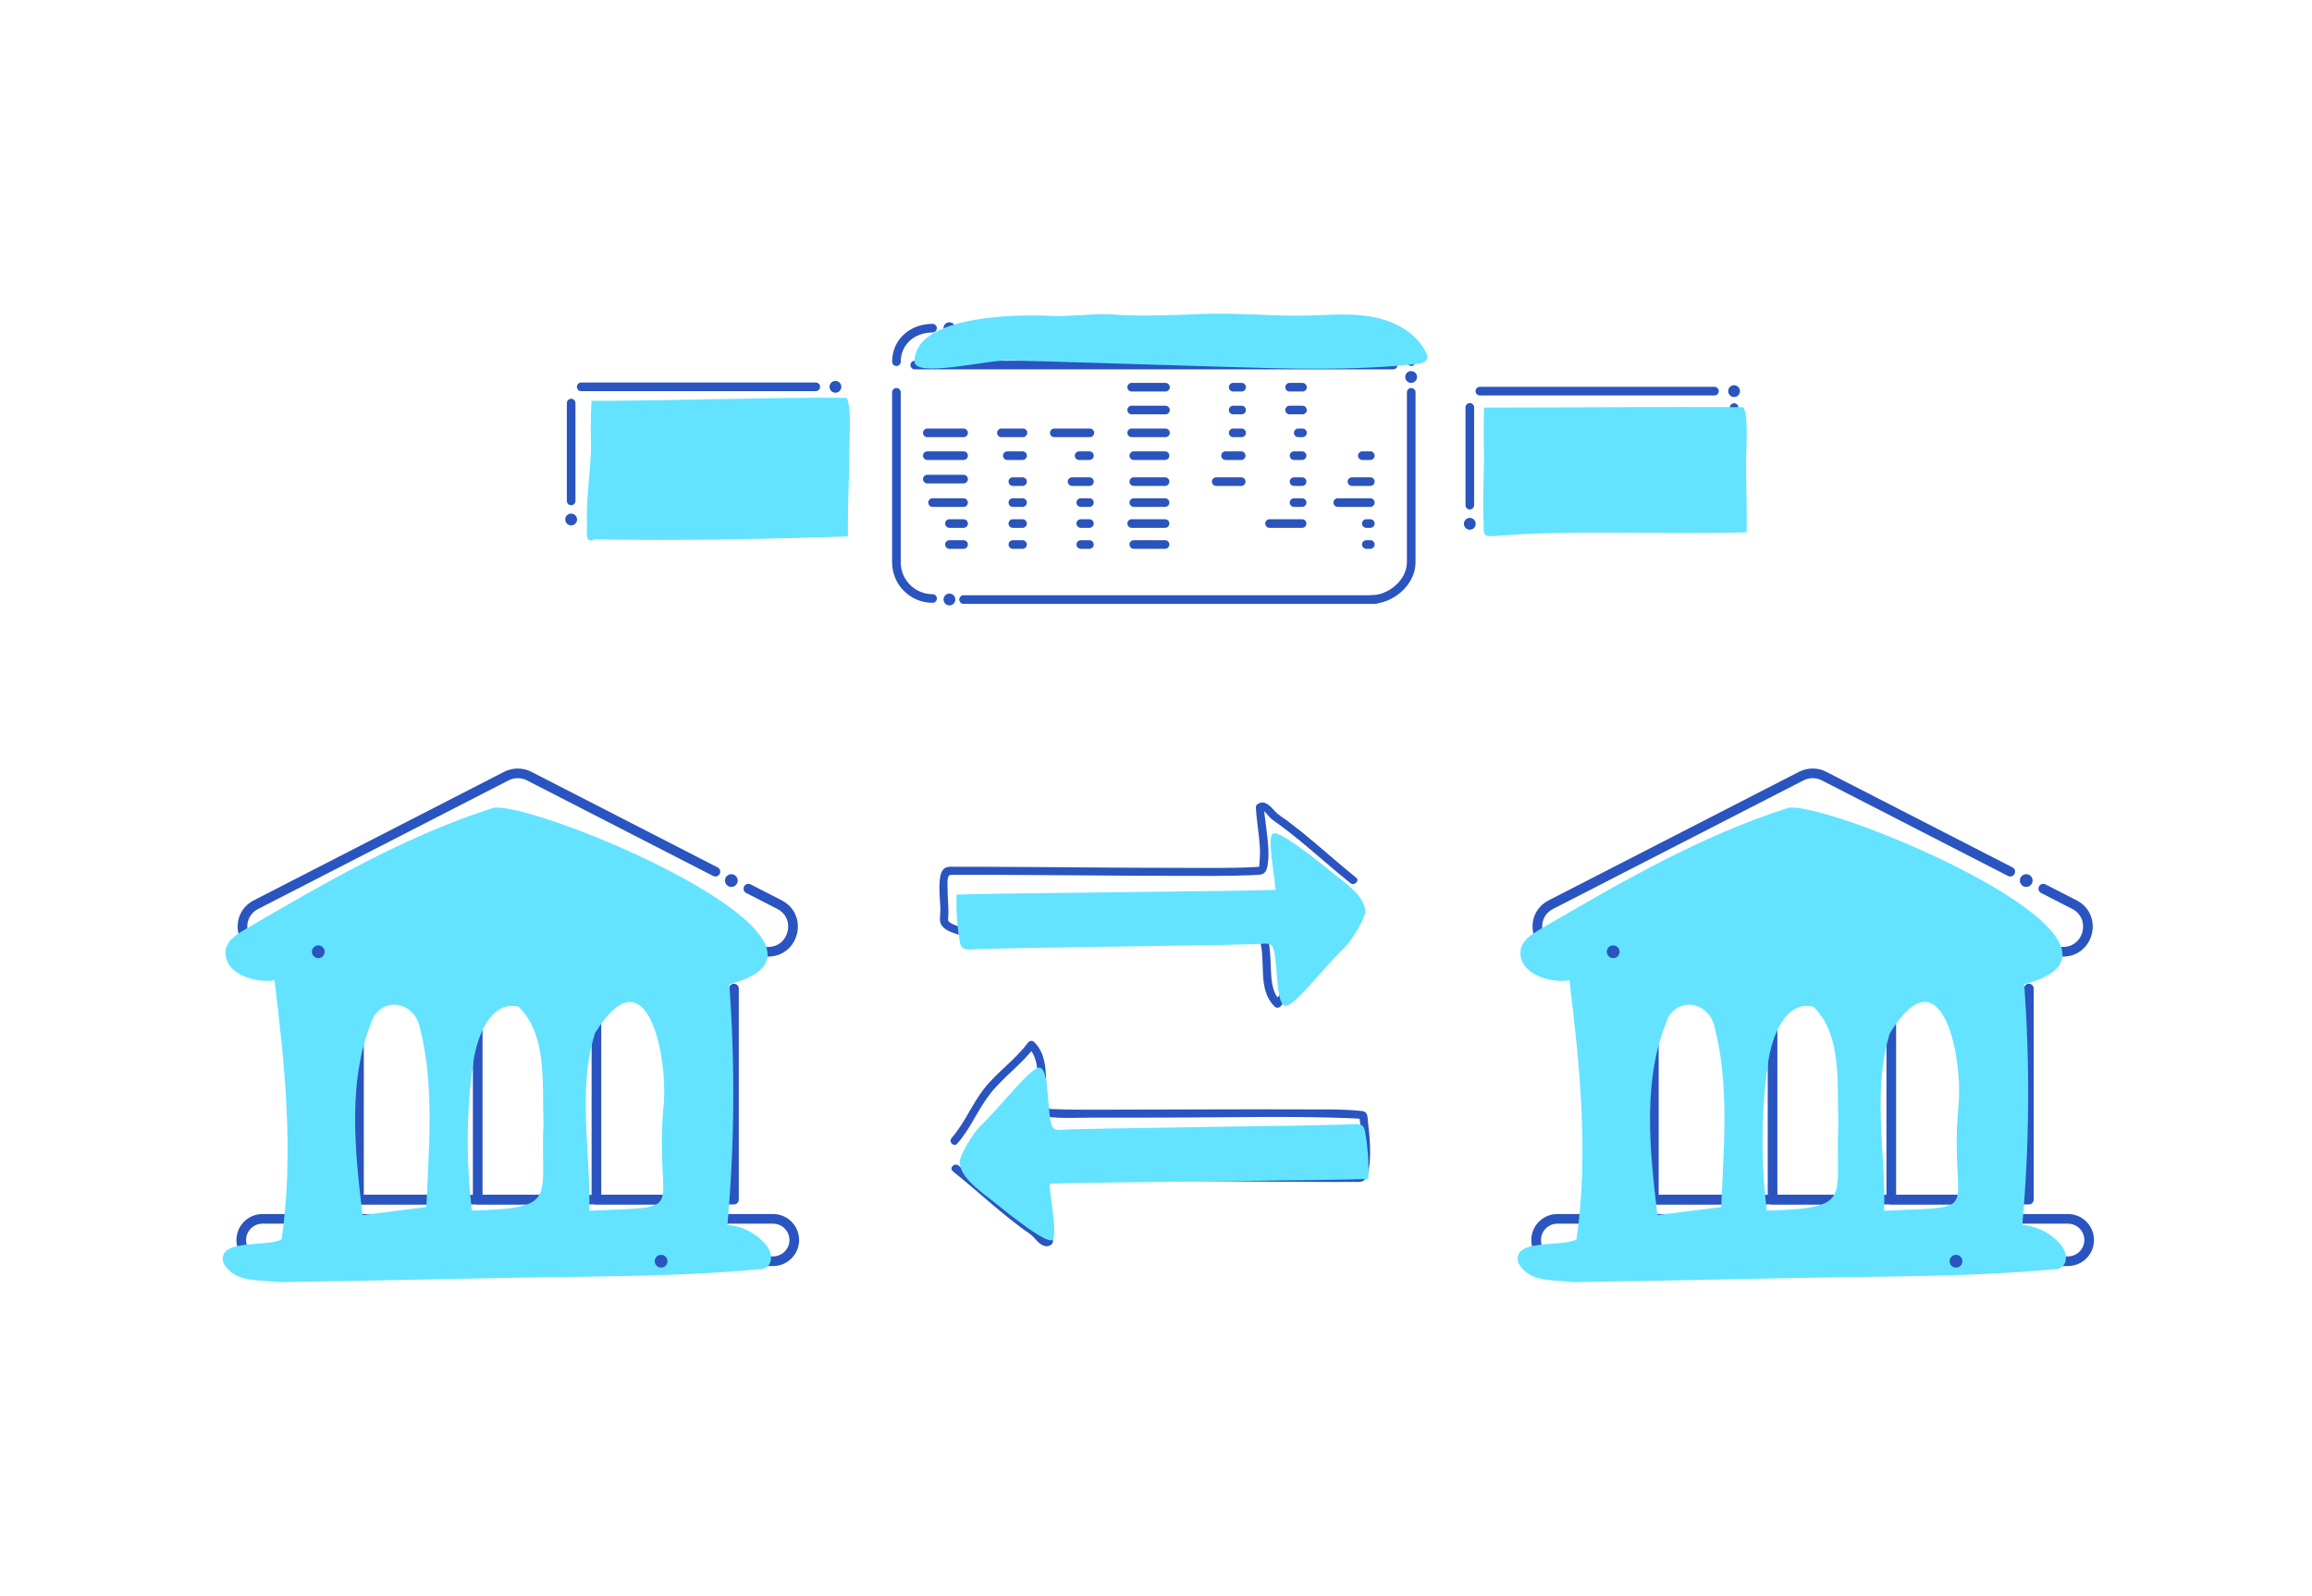 <?xml version="1.0" encoding="UTF-8"?><svg xmlns="http://www.w3.org/2000/svg" viewBox="0 0 536 370"><defs><style>.cls-1{fill:#2a54bf;}.cls-1,.cls-2,.cls-3,.cls-4{stroke-width:0px;}.cls-5{stroke-width:2.24px;}.cls-5,.cls-6{stroke:#2a54bf;}.cls-5,.cls-6,.cls-7{fill:none;stroke-linecap:round;stroke-linejoin:round;}.cls-8{isolation:isolate;}.cls-6,.cls-7{stroke-width:2px;}.cls-2,.cls-3{fill:#63e3ff;}.cls-2,.cls-9{mix-blend-mode:multiply;}.cls-7{stroke:#2a54bb;}.cls-4{fill:#fff;}</style></defs><g class="cls-8"><g id="_デザイン"><rect class="cls-4" width="536" height="370"/><path class="cls-1" d="M145.06,98.16c-.05,4.61-.06,9.21-.02,13.82.01,1.29,2.01,1.29,2,0-.04-4.61-.03-9.21.02-13.82.02-1.29-1.98-1.29-2,0h0Z"/><path class="cls-1" d="M146.9,99.54c1.23.05,2.48-.1,3.7.09.53.08.98.22,1.35.43.11.06.22.13.32.2.04.03.09.06.13.09-.04-.03-.1-.09.05.04.08.07.16.14.23.22.04.04.25.28.18.19.11.14.27.43.3.5-.03-.09.02.07.02.07.02.06.04.13.05.19,0,0,.03.17.02.07-.01-.09,0,.1,0,.12,0,.05-.02.34,0,.2-.02.1-.04.2-.07.3-.02.06-.04.13-.07.19,0-.02.05-.11,0-.01-.07.12-.13.23-.21.34-.07.09-.01.02,0,0-.03.04-.07.08-.1.12-.08.09-.17.17-.26.26-.02.02-.21.18-.12.11-.11.09-.23.17-.35.24-.2.12-.4.24-.61.34-.04.02-.3.13-.2.09-.14.06-.28.11-.42.15-1.3.44-2.65.63-4.02.58-.54-.02-1,.47-1,1,0,.56.46.98,1,1,1.49.05,3-.15,4.42-.61,1.22-.4,2.42-1.01,3.22-2.04.85-1.1,1-2.47.41-3.73-.54-1.15-1.71-1.97-2.89-2.37-1.63-.55-3.41-.29-5.09-.37-.54-.02-1,.48-1,1,0,.56.46.98,1,1h0Z"/><line class="cls-6" x1="132.41" y1="93.46" x2="132.41" y2="116.14"/><line class="cls-6" x1="193.68" y1="93.5" x2="193.68" y2="118.64"/><line class="cls-6" x1="137.14" y1="120.45" x2="190.38" y2="120.45"/><line class="cls-6" x1="134.74" y1="89.69" x2="189.13" y2="89.69"/><circle class="cls-1" cx="193.68" cy="89.69" r="1.37"/><circle class="cls-1" cx="132.41" cy="120.45" r="1.37"/><path class="cls-1" d="M171.33,100.12c3.38-.43,6.78-.58,10.18-.43,1.29.06,1.28-1.94,0-2-3.4-.15-6.8,0-10.18.43-.54.07-1,.41-1,1,0,.49.46,1.07,1,1h0Z"/><path class="cls-1" d="M175.23,99.35c0,4.05.07,8.11.11,12.16.01,1.29,2.01,1.29,2,0-.04-4.05-.11-8.11-.11-12.16,0-1.29-2-1.29-2,0h0Z"/><path class="cls-1" d="M157.76,99.24c-.31,2.58-.32,5.23.24,7.78.37,1.66,1.04,3.53,2.37,4.67,1.24,1.06,2.85,1.21,4.28.44,1.63-.87,2.56-2.71,3.09-4.4.86-2.72.89-5.69.54-8.49-.07-.54-.41-1-1-1-.49,0-1.07.46-1,1,.28,2.23.33,4.54-.15,6.75-.32,1.47-.85,3.14-2.05,4.13-.36.29-.86.5-1.26.51-.07,0-.41-.02-.19.01-.11-.02-.23-.05-.34-.08-.17-.05-.05-.01,0,0-.05-.02-.11-.05-.16-.08-.06-.04-.38-.24-.27-.15-1.03-.78-1.54-2.24-1.86-3.53-.61-2.46-.55-5.06-.25-7.56.06-.54-.51-1-1-1-.59,0-.94.46-1,1h0Z"/><path class="cls-2" d="M196.56,122.43c0-6.82.33-11.21.32-18.03,0-1.81.64-11.06-.72-12.17-17.29-.13-41.41.71-59.02.71,0,0-.3,4.08-.11,10.66-.08,5.52-1.2,12.24-.95,17.75.1,1.42-.73,5,1.83,3.69,19.06.41,39.48-.07,58.66-.65,0-.66,0-1.32,0-1.98Z"/><path class="cls-1" d="M364.7,100.47c-1.32,3.39-2.54,6.84-3.19,10.43-.1.53.14,1.08.7,1.23.48.13,1.13-.16,1.23-.7.65-3.59,1.87-7.04,3.19-10.43.2-.5-.22-1.1-.7-1.23-.57-.16-1.03.19-1.23.7h0Z"/><path class="cls-1" d="M364.97,101.01c1.32,3.4,2.4,6.88,3.24,10.43.3,1.25,2.23.72,1.93-.53-.84-3.55-1.92-7.03-3.24-10.43-.19-.5-.67-.85-1.23-.7-.48.13-.89.72-.7,1.23h0Z"/><path class="cls-1" d="M363.61,107.86c1.4-.02,2.81-.07,4.21,0,.52.03,1.02-.48,1-1-.03-.57-.44-.97-1-1-1.4-.07-2.81-.02-4.21,0-.52,0-1.02.45-1,1s.44,1.01,1,1h0Z"/><line class="cls-6" x1="340.75" y1="94.45" x2="340.75" y2="117.13"/><line class="cls-6" x1="402.02" y1="94.5" x2="402.02" y2="117.69"/><line class="cls-6" x1="345.48" y1="121.45" x2="399.98" y2="121.45"/><line class="cls-6" x1="343.08" y1="90.69" x2="397.47" y2="90.69"/><circle class="cls-1" cx="402.02" cy="90.69" r="1.37"/><circle class="cls-1" cx="340.75" cy="121.45" r="1.37"/><path class="cls-1" d="M358.92,100.85c-1.49-1.03-3.35-1.17-4.95-.32-1.47.78-2.53,2.31-2.9,3.91-.71,3.03.93,6.52,4.07,7.35,1.56.41,3.18,0,4.33-1.12.92-.9-.49-2.32-1.41-1.41-.05.05-.11.1-.16.15-.02.02-.16.14-.07.06.11-.09-.11.08-.11.07-.05.03-.09.06-.14.09-.1.06-.19.11-.29.16.2-.1-.14.05-.22.07-.12.03-.23.06-.35.08-.16.03.24,0-.01,0-.05,0-.11,0-.16.01-.11,0-.22,0-.32,0-.05,0-.11,0-.16-.01-.23,0,.15.04-.06,0-.24-.06-.48-.12-.72-.2-.04-.01-.17-.08,0,0-.05-.02-.1-.05-.15-.07-.13-.06-.25-.13-.38-.21-.06-.03-.31-.2-.26-.17.05.04-.19-.16-.24-.21-.09-.08-.17-.17-.26-.25-.04-.05-.3-.36-.2-.22-.17-.23-.32-.47-.45-.72-.03-.05-.16-.35-.1-.21-.06-.15-.12-.31-.16-.47-.04-.15-.08-.3-.11-.45-.04-.2-.04-.2-.05-.31-.03-.34-.04-.68,0-1.01.04-.48.26-1.16.52-1.61.16-.3.3-.49.46-.68.09-.11.19-.21.29-.31.05-.05.1-.1.15-.14,0,0,.24-.2.12-.1.14-.1.28-.19.43-.28.07-.04.15-.08.23-.12.09-.04-.07.02.09-.04s.32-.11.48-.14c-.02,0,.3-.05.16-.03-.11.01.15-.01.17-.01.69-.03,1.25.17,1.89.62.44.31,1.11.08,1.37-.36.29-.5.09-1.06-.36-1.37h0Z"/><path class="cls-1" d="M372.23,100.74c-.06,2.94.09,5.88.03,8.82-.02.76-.15,1.66.6,2.14.61.38,1.43.22,2.11.22,1.57,0,3.15.07,4.72.02,1.28-.04,1.29-2.04,0-2-1.4.05-2.79-.02-4.19-.02-.35,0-.71,0-1.06,0-.17,0-.34,0-.52.01-.3,0-.17-.02.09.24.34.34.22.17.23-.12,0-.17,0-.33.01-.5,0-.3,0-.6.01-.9.02-2.64-.09-5.28-.04-7.92.03-1.29-1.97-1.29-2,0h0Z"/><path class="cls-1" d="M381.73,100.74c-.06,2.94.09,5.88.03,8.82-.02.76-.15,1.66.6,2.14.61.38,1.43.22,2.11.22,1.57,0,3.15.07,4.72.02,1.28-.04,1.29-2.04,0-2-1.4.05-2.79-.02-4.19-.02-.35,0-.71,0-1.06,0-.17,0-.34,0-.52.01-.3,0-.17-.02.09.24.34.34.22.17.23-.12,0-.17,0-.33.01-.5,0-.3,0-.6.01-.9.02-2.64-.09-5.28-.04-7.92.03-1.29-1.97-1.29-2,0h0Z"/><path class="cls-2" d="M404.95,121.45c0-6.82-.14-8.06-.15-14.87,0-1.81.64-11.06-.72-12.17-17.29-.13-42.42.09-60.03.09,0,0-.19,5.01,0,11.6-.08,5.52-.33,9.84-.09,15.35.1,1.42-.49,3.07,1.92,2.87,19-1.58,39.89-.32,59.06-.9,0-.66,0-1.32,0-1.98Z"/><line class="cls-6" x1="315.02" y1="76.09" x2="224.02" y2="76.09"/><line class="cls-6" x1="322.98" y1="84.64" x2="212.07" y2="84.64"/><path class="cls-6" d="M216.2,138.77c-4.63,0-8.38-3.75-8.38-8.38v-39.42"/><path class="cls-6" d="M317.85,139.02c4.63,0,9.32-4,9.32-8.63v-39.42"/><path class="cls-6" d="M216.19,76.09c-4.63,0-8.36,3.14-8.36,7.77"/><path class="cls-6" d="M318.8,76.09c4.63,0,8.36,3.14,8.36,7.77"/><line class="cls-6" x1="223.39" y1="139.02" x2="318.8" y2="139.02"/><circle class="cls-1" cx="220.11" cy="139" r="1.37"/><circle class="cls-1" cx="327.15" cy="87.41" r="1.37"/><circle class="cls-1" cx="220.11" cy="76.09" r="1.37"/><line class="cls-7" x1="214.98" y1="100.36" x2="223.39" y2="100.36"/><line class="cls-7" x1="214.98" y1="105.65" x2="223.39" y2="105.65"/><line class="cls-7" x1="214.98" y1="111.09" x2="223.39" y2="111.09"/><line class="cls-7" x1="216.2" y1="116.53" x2="223.39" y2="116.53"/><line class="cls-7" x1="220.11" y1="121.39" x2="223.39" y2="121.39"/><line class="cls-7" x1="220.11" y1="126.25" x2="223.39" y2="126.25"/><line class="cls-7" x1="234.81" y1="121.39" x2="237.06" y2="121.39"/><line class="cls-7" x1="234.81" y1="126.25" x2="237.06" y2="126.25"/><line class="cls-7" x1="234.81" y1="111.67" x2="237.06" y2="111.67"/><line class="cls-7" x1="234.81" y1="116.53" x2="237.06" y2="116.53"/><line class="cls-7" x1="232.16" y1="100.36" x2="237.16" y2="100.36"/><line class="cls-7" x1="233.53" y1="105.65" x2="237.06" y2="105.65"/><line class="cls-7" x1="250.56" y1="121.39" x2="252.57" y2="121.39"/><line class="cls-7" x1="250.56" y1="126.25" x2="252.57" y2="126.25"/><line class="cls-7" x1="248.54" y1="111.67" x2="252.57" y2="111.67"/><line class="cls-7" x1="250.56" y1="116.53" x2="252.57" y2="116.53"/><line class="cls-7" x1="244.42" y1="100.36" x2="252.67" y2="100.36"/><line class="cls-7" x1="250.17" y1="105.65" x2="252.57" y2="105.65"/><line class="cls-7" x1="262.36" y1="121.39" x2="270.1" y2="121.39"/><line class="cls-7" x1="262.85" y1="126.25" x2="270.1" y2="126.25"/><line class="cls-7" x1="262.85" y1="111.67" x2="270.1" y2="111.67"/><line class="cls-7" x1="262.85" y1="116.53" x2="270.1" y2="116.53"/><line class="cls-7" x1="262.36" y1="100.36" x2="270.2" y2="100.36"/><line class="cls-7" x1="262.36" y1="95.07" x2="270.2" y2="95.07"/><line class="cls-7" x1="262.36" y1="89.78" x2="270.2" y2="89.78"/><line class="cls-7" x1="262.85" y1="105.65" x2="270.1" y2="105.65"/><line class="cls-7" x1="281.96" y1="111.67" x2="287.75" y2="111.67"/><line class="cls-7" x1="285.89" y1="100.36" x2="287.85" y2="100.36"/><line class="cls-7" x1="285.89" y1="95.07" x2="287.85" y2="95.07"/><line class="cls-7" x1="285.89" y1="89.78" x2="287.85" y2="89.78"/><line class="cls-7" x1="284.12" y1="105.65" x2="287.75" y2="105.65"/><line class="cls-7" x1="300" y1="111.67" x2="301.87" y2="111.67"/><line class="cls-7" x1="300.98" y1="100.36" x2="301.96" y2="100.36"/><line class="cls-7" x1="298.97" y1="95.07" x2="301.96" y2="95.07"/><line class="cls-7" x1="298.97" y1="89.78" x2="301.96" y2="89.78"/><line class="cls-7" x1="300" y1="105.65" x2="301.87" y2="105.65"/><line class="cls-7" x1="294.32" y1="121.39" x2="301.87" y2="121.39"/><line class="cls-7" x1="300" y1="116.53" x2="301.87" y2="116.53"/><line class="cls-7" x1="313.43" y1="111.67" x2="317.69" y2="111.67"/><line class="cls-7" x1="315.83" y1="105.65" x2="317.69" y2="105.65"/><line class="cls-7" x1="316.76" y1="121.39" x2="317.69" y2="121.39"/><line class="cls-7" x1="316.76" y1="126.25" x2="317.69" y2="126.25"/><line class="cls-7" x1="310.14" y1="116.53" x2="317.69" y2="116.53"/><path class="cls-2" d="M284.19,85.07c14.8.45,29.65.9,44.37-.68.93-.1,2.05-.37,2.3-1.27.14-.51-.08-1.04-.31-1.51-2.09-4.11-6.42-6.71-10.89-7.82s-9.16-.92-13.76-.72c-11.54.49-16.9-.72-28.44-.23-5.35.23-14.11.54-19.44.08-3.86-.34-10.46.58-14.33.33-4.72-.3-31.68-.85-31.66,10.61,0,3.82,17.56-.46,21.56-.34,8.08.25,16.15.49,24.23.74,8.8.27,17.59.54,26.39.81Z"/><path class="cls-5" d="M78.99,220.68h99.06c6.08,0,8.05-8.17,2.65-10.94l-7.2-3.69"/><path class="cls-5" d="M165.85,202.11l-43.17-22.16c-1.66-.85-3.63-.85-5.29,0l-58.02,29.79c-5.41,2.78-3.43,10.94,2.65,10.94h5.62"/><polyline class="cls-5" points="170.16 229.21 170.16 278.15 69.91 278.15 69.91 223.41"/><path class="cls-5" d="M92.51,227.58h0c5.13,0,9.29,4.16,9.29,9.29v41.28h-18.58v-41.28c0-5.13,4.16-9.29,9.29-9.29Z"/><path class="cls-5" d="M147.56,227.58h0c5.13,0,9.29,4.16,9.29,9.29v41.28h-18.58v-41.28c0-5.13,4.16-9.29,9.29-9.29Z"/><path class="cls-5" d="M120.04,227.58h0c5.13,0,9.29,4.16,9.29,9.29v41.28h-18.58v-41.28c0-5.13,4.16-9.29,9.29-9.29Z"/><path class="cls-5" d="M148.55,292.43H60.84c-2.71,0-4.91-2.2-4.91-4.91h0c0-2.71,2.2-4.91,4.91-4.91h118.39c2.71,0,4.91,2.2,4.91,4.91h0c0,2.71-2.2,4.91-4.91,4.91h-21.01"/><path class="cls-1" d="M98.51,199.68c-.31,3.67-.27,7.36.13,11.02.07.6.47,1.12,1.12,1.12.55,0,1.18-.51,1.12-1.12-.4-3.66-.44-7.35-.13-11.02.05-.6-.55-1.12-1.12-1.12-.65,0-1.07.51-1.12,1.12h0Z"/><path class="cls-1" d="M101.85,200.78c.73-.13,1.57-.17,2.24.18.39.2.71.54.6.94-.14.51-.74.91-1.18,1.18-.73.45-1.5.78-2.32,1.02-.53.16-.88.68-.8,1.23.08.5.54,1.03,1.1.97,1.09-.11,4.22-.41,3.85,1.43-.13.67-.68,1.12-1.28,1.37-.4.16-.83.25-1.26.28-.23.01-.45.02-.68,0-.08,0-.17-.02-.26-.02-.1,0-.26-.13-.05.04-.47-.38-1.12-.46-1.58,0-.39.39-.47,1.2,0,1.58,1.12.91,2.96.76,4.26.32,1.37-.46,2.55-1.41,2.96-2.84s-.14-2.93-1.39-3.74c-1.36-.89-3.04-.82-4.58-.66l.3,2.2c2.03-.6,5.14-1.97,5.17-4.49.02-1.16-.75-2.18-1.73-2.73-1.22-.68-2.63-.64-3.97-.41-.6.1-.93.83-.78,1.38.17.63.78.89,1.38.78h0Z"/><path class="cls-1" d="M111.54,198.9c-1.35,3.57-2.32,7.26-2.89,11.03-.09.6.15,1.2.78,1.38.53.15,1.28-.18,1.38-.78.57-3.77,1.54-7.47,2.89-11.03.21-.56-.24-1.23-.78-1.38-.63-.17-1.16.21-1.38.78h0Z"/><path class="cls-1" d="M112.31,199.88c1.2,1.28,1.77,2.96,2.23,4.62.57,2.03,1.06,4.09,1.52,6.15.31,1.4,2.47.81,2.16-.59-.49-2.18-.99-4.35-1.62-6.5-.56-1.92-1.32-3.78-2.7-5.25-.99-1.05-2.57.53-1.58,1.58h0Z"/><path class="cls-1" d="M111.34,208.17c.44-.12.89-.21,1.35-.27l-.3.04c.89-.12,1.78-.13,2.67-.03.27.03.61-.15.79-.33.19-.19.34-.51.33-.79s-.11-.59-.33-.79c-.23-.21-.48-.29-.79-.33-1.44-.16-2.92-.03-4.32.34-.56.15-.97.8-.78,1.38s.77.94,1.38.78h0Z"/><path class="cls-1" d="M121.02,199.61c-.66,3.71-.64,7.47.09,11.17.12.59.82.93,1.38.78.62-.17.9-.78.78-1.38-.64-3.28-.68-6.68-.09-9.98.11-.59-.16-1.21-.78-1.38-.54-.15-1.27.18-1.38.78h0Z"/><path class="cls-1" d="M122.78,202.41c.84,1.46,1.67,2.92,2.51,4.38.41.72.81,1.44,1.23,2.15.38.64.83,1.26,1.51,1.6.57.29,1.53.09,1.64-.67.46-3.15.82-6.31,1.05-9.49.04-.6-.55-1.12-1.12-1.12-.64,0-1.07.51-1.12,1.12-.22,2.97-.54,5.94-.97,8.89l1.64-.67c-.46-.23-.68-.75-.95-1.23l-1.16-2.03c-.78-1.36-1.55-2.71-2.33-4.07-.71-1.25-2.65-.12-1.93,1.13h0Z"/><path class="cls-1" d="M133.39,199c-.18,3.74-.11,7.49.18,11.23.05.6.48,1.12,1.12,1.12.57,0,1.17-.51,1.12-1.12-.3-3.74-.36-7.49-.18-11.23.07-1.44-2.17-1.44-2.24,0h0Z"/><path class="cls-1" d="M140.01,199.57c-2.08,1.42-4.02,3.03-5.77,4.84-.41.42-.45,1.17,0,1.58s1.15.45,1.58,0c.83-.86,1.69-1.67,2.6-2.44.22-.18.44-.37.66-.55.12-.09.24-.19.36-.28.02-.01.18-.14.09-.07-.11.08.11-.08.13-.1.48-.37.98-.72,1.48-1.06s.74-1,.4-1.53c-.31-.48-1.01-.75-1.53-.4h0Z"/><path class="cls-1" d="M135.91,205.78c.74.69,1.44,1.41,2.09,2.17.16.19.32.38.47.57.08.1.15.19.23.29.08.1.03.03-.02-.03.04.05.08.11.12.16.31.4.6.82.88,1.24.32.49,1,.74,1.53.4.48-.31.75-1.01.4-1.53-1.18-1.77-2.57-3.41-4.12-4.86-.43-.4-1.16-.46-1.58,0s-.46,1.16,0,1.58h0Z"/><g class="cls-9"><path class="cls-3" d="M177.45,288.48c-2.19-2.57-5.44-4.21-8.81-4.47,1.66-18.55,1.8-37.23.44-55.81,35-9.04-44-42.14-54.53-40.93-20.55,6.48-39.64,17.65-58.21,28.5-1.61.99-3.32,2.13-3.9,3.93-1.33,5.88,6.54,8.38,11.2,7.59,2.44,19.72,4.5,40.44,1.65,60.04-3.06,1.97-15.27-.35-13.46,5.56,2.57,4.61,8.15,3.78,12.82,4.39,23.52-.32,47.16-.99,70.72-1.25,13.51-.22,27.03-.44,40.48-1.73,3.36.14,3.69-3.6,1.58-5.83ZM98.84,279.88c-4.93.62-9.87,1.23-14.8,1.85-1.77-15.07-3.66-32.03,2.69-46.19,3.28-4.62,9.41-2.64,10.58,2.59,3.46,13.51,2.09,27.94,1.53,41.75ZM126,260.44c-.85,17.55,3.95,19.67-16.59,20.25-1.38-11.4-1.33-23.21.34-34.55.81-5.35,3.73-14.24,10.44-12.74,6.8,6.53,5.46,18.16,5.81,27.05ZM153.77,257.06c-2.05,24.95,6.83,22.55-17.16,23.67.39-13.54-2.81-27.88,1.32-41.15,12.24-19.97,17.21,6.44,15.84,17.48Z"/></g><circle class="cls-1" cx="169.55" cy="204.17" r="1.48"/><circle class="cls-1" cx="153.27" cy="292.43" r="1.48"/><circle class="cls-1" cx="73.79" cy="220.68" r="1.48"/><path class="cls-5" d="M379.19,220.68h99.06c6.08,0,8.05-8.17,2.65-10.94l-7.2-3.69"/><path class="cls-5" d="M466.05,202.11l-43.17-22.16c-1.66-.85-3.63-.85-5.29,0l-58.02,29.79c-5.41,2.78-3.43,10.94,2.65,10.94h5.62"/><polyline class="cls-5" points="470.36 229.21 470.36 278.15 370.11 278.15 370.11 223.41"/><path class="cls-5" d="M392.71,227.58h0c5.13,0,9.29,4.16,9.29,9.29v41.28h-18.58v-41.28c0-5.13,4.16-9.29,9.29-9.29Z"/><path class="cls-5" d="M447.75,227.58h0c5.13,0,9.29,4.16,9.29,9.29v41.28h-18.58v-41.28c0-5.13,4.16-9.29,9.29-9.29Z"/><path class="cls-5" d="M420.23,227.58h0c5.13,0,9.29,4.16,9.29,9.29v41.28h-18.58v-41.28c0-5.13,4.16-9.29,9.29-9.29Z"/><path class="cls-5" d="M448.75,292.43h-87.71c-2.71,0-4.91-2.2-4.91-4.91h0c0-2.71,2.2-4.91,4.91-4.91h118.39c2.71,0,4.91,2.2,4.91,4.91h0c0,2.71-2.2,4.91-4.91,4.91h-21.01"/><path class="cls-1" d="M398.71,199.68c-.31,3.67-.27,7.36.13,11.02.07.6.47,1.12,1.12,1.12.55,0,1.18-.51,1.12-1.12-.4-3.66-.44-7.35-.13-11.02.05-.6-.55-1.12-1.12-1.12-.65,0-1.07.51-1.12,1.12h0Z"/><path class="cls-1" d="M402.04,200.78c.73-.13,1.57-.17,2.24.18.39.2.71.54.6.94-.14.51-.74.91-1.18,1.18-.73.45-1.5.78-2.32,1.02-.53.16-.88.68-.8,1.23.08.5.54,1.03,1.1.97,1.09-.11,4.22-.41,3.85,1.43-.13.67-.68,1.12-1.28,1.37-.4.16-.83.25-1.26.28-.23.01-.45.02-.68,0-.08,0-.17-.02-.26-.02-.1,0-.26-.13-.05.04-.47-.38-1.12-.46-1.58,0-.39.39-.47,1.2,0,1.58,1.12.91,2.96.76,4.26.32,1.37-.46,2.55-1.41,2.96-2.84s-.14-2.93-1.39-3.74c-1.36-.89-3.04-.82-4.58-.66l.3,2.2c2.03-.6,5.14-1.97,5.17-4.49.02-1.16-.75-2.18-1.73-2.73-1.22-.68-2.63-.64-3.97-.41-.6.1-.93.83-.78,1.38.17.63.78.89,1.38.78h0Z"/><path class="cls-1" d="M411.74,198.9c-1.35,3.57-2.32,7.26-2.89,11.03-.09.6.15,1.2.78,1.38.53.15,1.28-.18,1.38-.78.57-3.77,1.54-7.47,2.89-11.03.21-.56-.24-1.23-.78-1.38-.63-.17-1.16.21-1.38.78h0Z"/><path class="cls-1" d="M412.51,199.88c1.2,1.28,1.77,2.96,2.23,4.62.57,2.03,1.06,4.09,1.52,6.15.31,1.4,2.47.81,2.16-.59-.49-2.18-.99-4.35-1.62-6.5-.56-1.92-1.32-3.78-2.7-5.25-.99-1.05-2.57.53-1.58,1.58h0Z"/><path class="cls-1" d="M411.53,208.17c.44-.12.89-.21,1.35-.27l-.3.04c.89-.12,1.78-.13,2.67-.03.27.03.61-.15.79-.33.19-.19.34-.51.33-.79s-.11-.59-.33-.79c-.23-.21-.48-.29-.79-.33-1.44-.16-2.92-.03-4.32.34-.56.15-.97.8-.78,1.38s.77.94,1.38.78h0Z"/><path class="cls-1" d="M421.22,199.61c-.66,3.71-.64,7.47.09,11.17.12.59.82.93,1.38.78.62-.17.9-.78.78-1.38-.64-3.28-.68-6.68-.09-9.98.11-.59-.16-1.21-.78-1.38-.54-.15-1.27.18-1.38.78h0Z"/><path class="cls-1" d="M422.98,202.41l2.51,4.38c.41.72.81,1.44,1.23,2.15.38.64.83,1.26,1.51,1.6.57.29,1.53.09,1.64-.67.46-3.15.82-6.31,1.05-9.49.04-.6-.55-1.12-1.12-1.12-.64,0-1.07.51-1.12,1.12-.22,2.97-.54,5.94-.97,8.89l1.64-.67c-.46-.23-.68-.75-.95-1.23l-1.16-2.03-2.33-4.07c-.71-1.25-2.65-.12-1.93,1.13h0Z"/><path class="cls-1" d="M433.58,199c-.18,3.74-.11,7.49.18,11.23.05.6.48,1.12,1.12,1.12.57,0,1.17-.51,1.12-1.12-.3-3.74-.36-7.49-.18-11.23.07-1.44-2.17-1.44-2.24,0h0Z"/><path class="cls-1" d="M440.21,199.57c-2.08,1.42-4.02,3.03-5.77,4.84-.41.42-.45,1.17,0,1.58s1.15.45,1.58,0c.83-.86,1.69-1.67,2.6-2.44.22-.18.44-.37.66-.55.12-.09.24-.19.36-.28.02-.01.18-.14.09-.07-.11.08.11-.08.13-.1.48-.37.98-.72,1.48-1.06s.74-1,.4-1.53c-.31-.48-1.01-.75-1.53-.4h0Z"/><path class="cls-1" d="M436.11,205.78c.74.69,1.44,1.41,2.09,2.17.16.19.32.38.47.57.08.1.15.19.23.29.08.1.03.03-.02-.03.04.05.08.11.12.16.31.4.6.82.88,1.24.32.49,1,.74,1.53.4.48-.31.75-1.01.4-1.53-1.18-1.77-2.57-3.41-4.12-4.86-.43-.4-1.16-.46-1.58,0s-.46,1.16,0,1.58h0Z"/><g class="cls-9"><path class="cls-3" d="M477.65,288.48c-2.19-2.57-5.44-4.21-8.81-4.47,1.66-18.55,1.8-37.23.44-55.81,35-9.04-44-42.14-54.53-40.93-20.55,6.48-39.64,17.65-58.21,28.5-1.61.99-3.32,2.13-3.9,3.93-1.33,5.88,6.54,8.38,11.2,7.59,2.44,19.72,4.5,40.44,1.65,60.04-3.06,1.97-15.27-.35-13.46,5.56,2.57,4.61,8.15,3.78,12.82,4.39,23.52-.32,47.16-.99,70.72-1.25,13.51-.22,27.03-.44,40.48-1.73,3.36.14,3.69-3.6,1.58-5.83ZM399.04,279.88c-4.93.62-9.87,1.23-14.8,1.85-1.77-15.07-3.66-32.03,2.69-46.19,3.28-4.62,9.41-2.64,10.58,2.59,3.46,13.51,2.09,27.94,1.53,41.75ZM426.19,260.44c-.85,17.55,3.95,19.67-16.59,20.25-1.38-11.4-1.33-23.21.34-34.55.81-5.35,3.73-14.24,10.44-12.74,6.8,6.53,5.46,18.16,5.81,27.05ZM453.97,257.06c-2.05,24.95,6.83,22.55-17.16,23.67.39-13.54-2.81-27.88,1.32-41.15,12.24-19.97,17.21,6.44,15.84,17.48Z"/></g><circle class="cls-1" cx="469.75" cy="204.17" r="1.48"/><circle class="cls-1" cx="453.47" cy="292.43" r="1.48"/><circle class="cls-1" cx="373.99" cy="220.68" r="1.48"/><path class="cls-1" d="M314.37,203.47c-4.37-3.51-8.51-7.29-12.88-10.8-1.01-.81-2.03-1.6-3.07-2.38-.94-.7-2.04-1.31-2.83-2.17-1.01-1.11-2.33-2.75-3.98-1.72-.27.17-.48.47-.46.8.16,3.09.75,6.16.93,9.25.09,1.52-.02,2.93-.15,4.42-.01.14-.08.25-.09.24,0,0,.84-.15.01-.14-.29,0-.59.05-.88.06-5.32.3-10.68.2-16.01.2-15.45,0-30.91-.2-46.36-.25-2.29,0-4.58-.02-6.87,0-.68,0-1.51-.09-2.17.08-1.38.36-1.61,2.06-1.71,3.26-.17,1.98.05,3.99.15,5.98.05,1.04-.12,2.07-.08,3.09.05,1.35,1.3,2.17,2.41,2.65,1.82.8,3.83,1.15,5.78,1.43,2.82.42,5.67.65,8.51.82,7.26.43,14.55.44,21.83.37,7.15-.07,14.29-.26,21.43-.47,4.52-.13,9.05-.38,13.57-.31.41,0,.83,0,1.25.06l-.9-.68c2,5.13-.6,11.91,3.73,16.14.46.45,1.11.29,1.46-.19,2.95-4.01,7.18-6.82,10.22-10.74,2.77-3.58,4.44-7.91,7.44-11.32.79-.9-.52-2.22-1.31-1.31-3.1,3.52-4.8,7.97-7.69,11.63-3.09,3.91-7.29,6.76-10.26,10.8l1.46-.19c-1.98-1.94-2.12-4.88-2.23-7.49s-.06-5.36-1.02-7.83c-.17-.43-.45-.62-.9-.68-1.16-.15-2.37-.07-3.54-.05-2.25.03-4.5.1-6.75.17-6.63.19-13.27.4-19.9.52-7.36.13-14.73.19-22.09-.03-5.55-.17-11.29-.3-16.73-1.54-1.32-.3-3.07-.74-3.76-1.53-.16-.18-.15-.27-.14-.42.18-1.58.05-3.14-.03-4.72-.05-.98-.1-1.97-.09-2.95,0-.67-.1-1.82.27-2.41.25-.41.8-.26,1.38-.27,2.11-.03,4.23-.02,6.34-.02,15.19.04,30.39.23,45.58.25,5.62,0,11.26.07,16.88-.16.53-.02,1.52-.1,1.72-.1,1.29-.04,1.79-.78,2.01-2.03.57-3.29-.08-6.91-.46-10.19-.13-1.14-.32-2.28-.38-3.42l-.46.8c.44-.28,1.3.94,1.56,1.24.57.65,1.19,1.08,1.9,1.58,2.04,1.45,4,3,5.93,4.6,3.73,3.09,7.34,6.33,11.12,9.36.92.74,2.25-.56,1.31-1.31h0Z"/><path class="cls-2" d="M295.33,193.2c-1.7.09-.08,7.99.39,13.12-7.06.35-66.88.75-73.94,1.11-.15,3.69.11,7.39.77,11.03.08.45.19.94.57,1.27.57.5,1.51.46,2.33.4,5-.41,62.32-.9,67.33-1.31.58-.05,1.2-.08,1.69.18.6.32.77.97.9,1.56.94,4.03.42,12.79,2.78,12.67,2.04-.11,9.13-9.29,13.27-13.23,2.33-2.21,5.12-7.39,5.1-8.59-.05-3.3-3.9-6.21-7.27-8.79-1.58-1.21-11.56-9.58-13.91-9.42Z"/><path class="cls-1" d="M220.89,271.56c4.37,3.51,8.51,7.29,12.88,10.8,1.01.81,2.03,1.6,3.07,2.38.94.7,2.04,1.31,2.83,2.17,1.01,1.11,2.33,2.75,3.98,1.72.27-.17.48-.47.46-.8-.16-3.09-.75-6.16-.93-9.25-.09-1.52.02-2.93.15-4.42,0-.06.09-.42.06-.22-.01.1-.76.12.02.12.31,0,.62-.05.93-.06,5.31-.29,10.65-.2,15.96-.2,15.45,0,30.91.2,46.36.25,2.31,0,4.62.02,6.93-.01.64,0,1.43.09,2.05-.08,1.22-.32,1.55-1.83,1.72-2.9.55-3.55.2-7.33-.21-10.88-.09-.74,0-1.94-.74-2.37-.39-.23-.92-.23-1.35-.27-4.29-.42-8.67-.28-12.97-.31-7.24-.04-14.47-.02-21.71,0s-14.91.06-22.36.06c-4.71,0-9.44.07-14.15-.14-.43-.02-.87-.03-1.3-.09l.9.68c-2-5.13.6-11.91-3.73-16.14-.46-.45-1.11-.29-1.46.19-2.95,4.01-7.18,6.82-10.22,10.74-2.77,3.58-4.44,7.91-7.44,11.32-.79.9.52,2.22,1.31,1.31,3.1-3.52,4.8-7.97,7.69-11.63,3.09-3.91,7.29-6.76,10.26-10.8l-1.46.19c1.98,1.94,2.12,4.88,2.23,7.49s.06,5.36,1.02,7.83c.17.43.45.62.9.68,3.54.47,7.28.21,10.85.22,6.88.02,13.76-.01,20.63-.03,12.87-.04,25.78-.34,38.65.15.7.03,1.39.05,2.09.11.27.02.84-.02.87.12.01.07-.17-.14-.15-.06-.05-.16-.33-.49-.37-.43-.05.07.08.51.09.6.1.71.17,1.42.23,2.13.18,1.92.29,3.86.28,5.79,0,1.51-.09,2.97-.5,4.42-.11.39-.04.2-.28.2-.3,0-.61.01-.91.02-2.14.03-4.29.02-6.44.02-15.19-.04-30.39-.23-45.58-.25-5.62,0-11.26-.07-16.88.16-.52.02-1.52.1-1.72.1-1.29.04-1.79.78-2.01,2.03-.57,3.29.08,6.91.46,10.19.13,1.14.32,2.28.38,3.42l.46-.8c-.44.28-1.3-.94-1.56-1.24-.57-.65-1.19-1.08-1.9-1.58-2.04-1.45-4-3-5.93-4.6-3.73-3.09-7.34-6.33-11.12-9.36-.92-.74-2.25.56-1.31,1.31h0Z"/><path class="cls-2" d="M243.67,287.58c1.7-.09.08-7.99-.39-13.12,7.06-.35,66.88-.75,73.94-1.11.15-3.69-.11-7.39-.77-11.03-.08-.45-.19-.94-.57-1.27-.57-.5-1.51-.46-2.33-.4-5,.41-62.32.9-67.33,1.31-.58.05-1.2.08-1.69-.18-.6-.32-.77-.97-.9-1.56-.94-4.03-.42-12.79-2.78-12.67-2.04.11-9.13,9.29-13.27,13.23-2.33,2.21-5.12,7.39-5.1,8.59.05,3.3,3.9,6.21,7.27,8.79,1.58,1.21,11.56,9.58,13.91,9.42Z"/></g></g></svg>